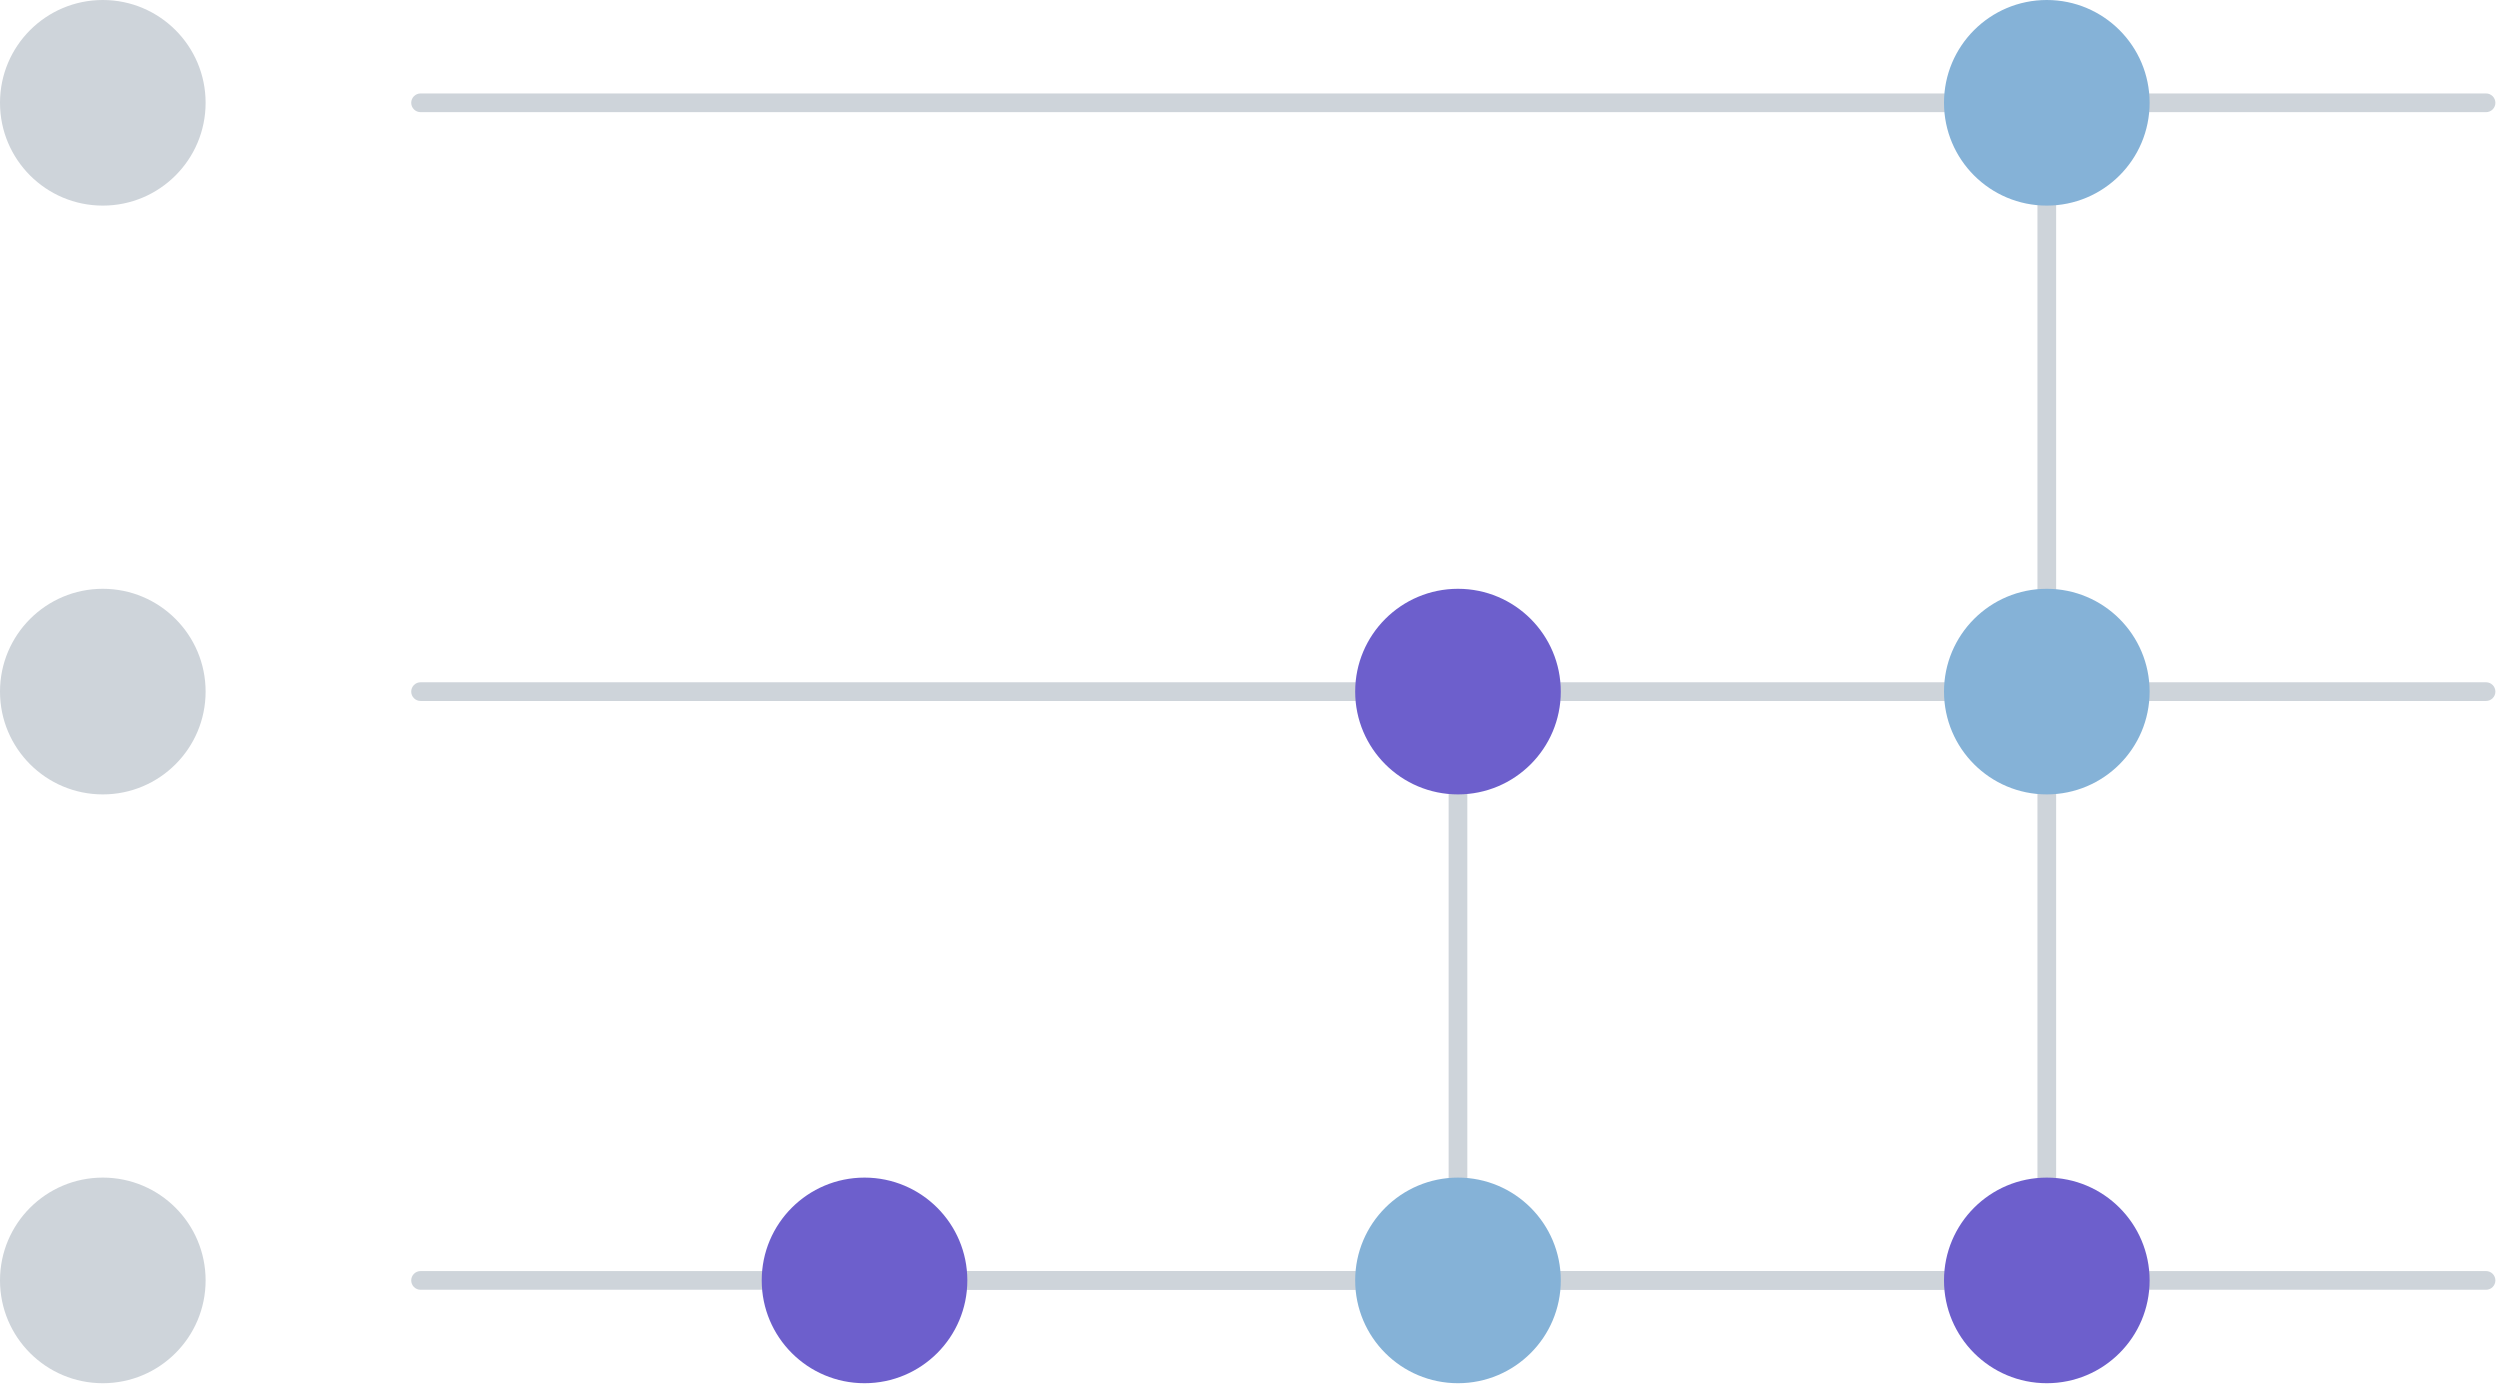 <svg xmlns="http://www.w3.org/2000/svg" width="266" height="148" viewBox="0 0 266 148" fill="none"><path d="M264.515 137.231H44.748C44.485 137.231 44.232 137.126 44.045 136.94C43.859 136.753 43.754 136.5 43.754 136.237C43.754 135.973 43.859 135.72 44.045 135.533C44.232 135.347 44.485 135.242 44.748 135.242H264.515C264.779 135.242 265.032 135.347 265.218 135.533C265.404 135.72 265.509 135.973 265.509 136.237C265.509 136.5 265.404 136.753 265.218 136.94C265.032 137.126 264.779 137.231 264.515 137.231Z" fill="#CED4DA"></path><path d="M216.383 137.231H91.487C91.223 137.231 90.97 137.126 90.784 136.94C90.597 136.753 90.492 136.5 90.492 136.237C90.492 135.973 90.597 135.72 90.784 135.533C90.97 135.347 91.223 135.242 91.487 135.242H216.383C216.646 135.242 216.899 135.347 217.086 135.533C217.272 135.72 217.377 135.973 217.377 136.237C217.377 136.5 217.272 136.753 217.086 136.94C216.899 137.126 216.646 137.231 216.383 137.231Z" fill="#CED4DA"></path><path d="M155.129 137.23C154.865 137.23 154.613 137.125 154.426 136.939C154.24 136.752 154.135 136.5 154.135 136.236V73.588C154.135 73.324 154.24 73.072 154.426 72.885C154.613 72.698 154.865 72.594 155.129 72.594C155.393 72.594 155.646 72.698 155.832 72.885C156.019 73.072 156.124 73.324 156.124 73.588V136.236C156.124 136.5 156.019 136.752 155.832 136.939C155.646 137.125 155.393 137.23 155.129 137.23Z" fill="#CED4DA"></path><path d="M217.779 137.229C217.515 137.229 217.262 137.124 217.075 136.937C216.889 136.751 216.784 136.498 216.784 136.234V10.939C216.784 10.675 216.889 10.422 217.075 10.236C217.262 10.049 217.515 9.944 217.779 9.944C218.042 9.944 218.295 10.049 218.482 10.236C218.668 10.422 218.773 10.675 218.773 10.939V136.234C218.773 136.498 218.668 136.751 218.482 136.937C218.295 137.124 218.042 137.228 217.779 137.229Z" fill="#CED4DA"></path><path d="M10.938 21.877C16.98 21.877 21.877 16.98 21.877 10.938C21.877 4.897 16.98 0 10.938 0C4.897 0 0 4.897 0 10.938C0 16.98 4.897 21.877 10.938 21.877Z" fill="#CED4DA"></path><path d="M10.938 84.525C16.98 84.525 21.877 79.628 21.877 73.587C21.877 67.546 16.98 62.648 10.938 62.648C4.897 62.648 0 67.546 0 73.587C0 79.628 4.897 84.525 10.938 84.525Z" fill="#CED4DA"></path><path d="M10.938 147.174C16.98 147.174 21.877 142.277 21.877 136.235C21.877 130.194 16.98 125.297 10.938 125.297C4.897 125.297 0 130.194 0 136.235C0 142.277 4.897 147.174 10.938 147.174Z" fill="#CED4DA"></path><path d="M264.515 11.933H44.748C44.485 11.933 44.232 11.828 44.045 11.642C43.859 11.455 43.754 11.203 43.754 10.939C43.754 10.675 43.859 10.422 44.045 10.236C44.232 10.049 44.485 9.944 44.748 9.944H264.515C264.779 9.944 265.032 10.049 265.218 10.236C265.404 10.422 265.509 10.675 265.509 10.939C265.509 11.203 265.404 11.455 265.218 11.642C265.032 11.828 264.779 11.933 264.515 11.933Z" fill="#CED4DA"></path><path d="M264.515 74.583H44.748C44.485 74.583 44.232 74.478 44.045 74.291C43.859 74.105 43.754 73.852 43.754 73.588C43.754 73.324 43.859 73.072 44.045 72.885C44.232 72.698 44.485 72.594 44.748 72.594H264.515C264.779 72.594 265.032 72.698 265.218 72.885C265.404 73.072 265.509 73.324 265.509 73.588C265.509 73.852 265.404 74.105 265.218 74.291C265.032 74.478 264.779 74.583 264.515 74.583Z" fill="#CED4DA"></path><path d="M91.985 147.174C98.026 147.174 102.924 142.277 102.924 136.235C102.924 130.194 98.026 125.297 91.985 125.297C85.944 125.297 81.047 130.194 81.047 136.235C81.047 142.277 85.944 147.174 91.985 147.174Z" fill="#6D5FCC"></path><path d="M155.13 84.525C161.171 84.525 166.068 79.628 166.068 73.587C166.068 67.546 161.171 62.648 155.13 62.648C149.089 62.648 144.191 67.546 144.191 73.587C144.191 79.628 149.089 84.525 155.13 84.525Z" fill="#6D5FCC"></path><path d="M155.13 147.174C161.171 147.174 166.068 142.277 166.068 136.235C166.068 130.194 161.171 125.297 155.13 125.297C149.089 125.297 144.191 130.194 144.191 136.235C144.191 142.277 149.089 147.174 155.13 147.174Z" fill="#85B2D7"></path><path d="M217.78 21.877C223.821 21.877 228.719 16.98 228.719 10.938C228.719 4.897 223.821 0 217.78 0C211.739 0 206.842 4.897 206.842 10.938C206.842 16.98 211.739 21.877 217.78 21.877Z" fill="#85B2D7"></path><path d="M217.78 84.525C223.821 84.525 228.719 79.628 228.719 73.587C228.719 67.546 223.821 62.648 217.78 62.648C211.739 62.648 206.842 67.546 206.842 73.587C206.842 79.628 211.739 84.525 217.78 84.525Z" fill="#85B2D7"></path><path d="M217.78 147.174C223.821 147.174 228.719 142.277 228.719 136.235C228.719 130.194 223.821 125.297 217.78 125.297C211.739 125.297 206.842 130.194 206.842 136.235C206.842 142.277 211.739 147.174 217.78 147.174Z" fill="#6D5FCC"></path></svg>